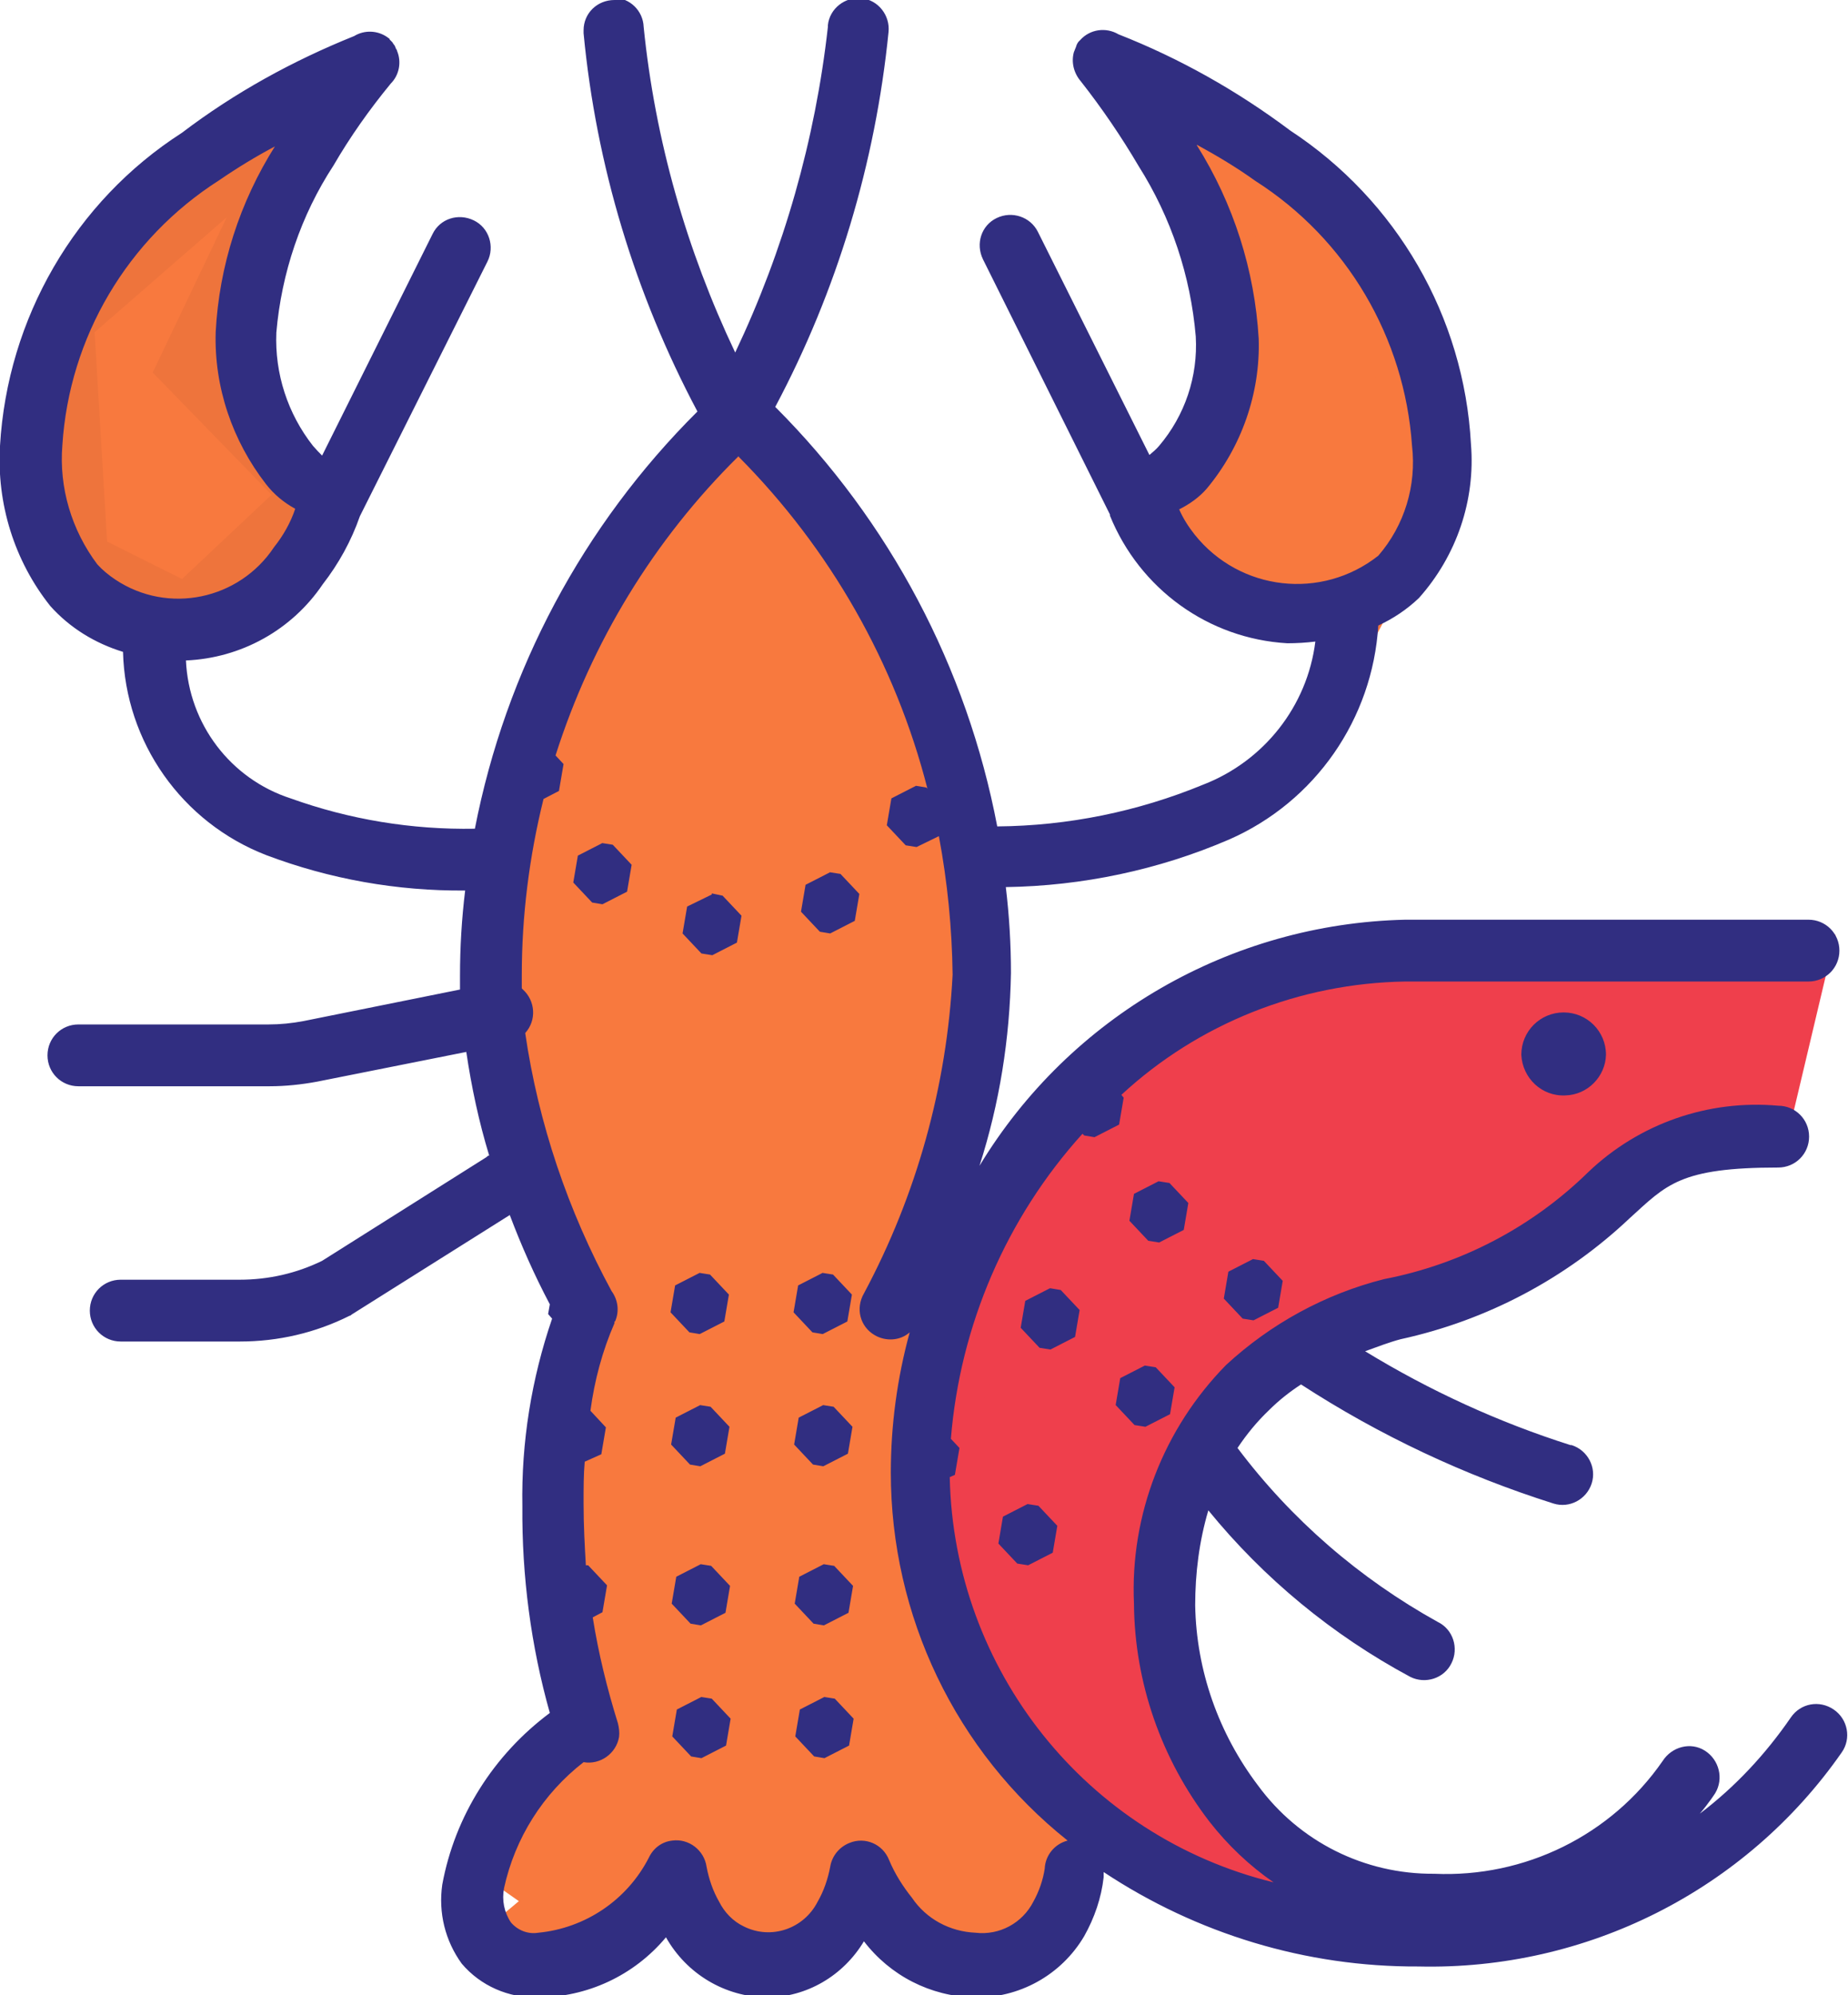 <?xml version="1.0" encoding="UTF-8"?><svg id="Livello_1" xmlns="http://www.w3.org/2000/svg" viewBox="0 0 32.3 34.86"><defs><style>.cls-1{stroke:#f8793e;}.cls-1,.cls-2{fill:#f8793e;}.cls-3{fill:#ef3f4c;stroke:#ef3f4c;}.cls-2{stroke:#ee743c;}.cls-4{fill:#312e81;}</style></defs><g id="Pesce"><path id="Tracciato_55046" class="cls-3" d="M22.7,33.09c-.62-.25-4.75-2.5-4.75-2.5l-1.69-4.81,1.69-5.38,4.44-3.19,7.12-.38h1.94l-.69,2.91-2.31,.16-2.25,2.06-5.19,2.12-.88,3.88,.88,3.06,1.68,2.06Z"/><path id="Tracciato_55045" class="cls-1" d="M20.39,8.9l1.5-2.62-1.5-3.94,3.75,2.81,.88,3.06-1.19,2.25-3.44-1.56Z"/><path id="Tracciato_55044" class="cls-2" d="M5.45,1.84L1.14,5.59l.25,4.19,1.88,.94,2.19-2.06-2.19-2.25L5.45,1.84Z"/><path id="Tracciato_55043" class="cls-1" d="M9.14,33.16l1.25-2.7v-7.38s-1.62-6.25-1.62-6.44,1-3.75,1.19-4.44c.9-1.5,1.9-2.95,3-4.31l3.5,6.44s.38,2.56,.38,2.75-1.28,6.56-1.28,6.56l.16,4.94,2.94,3.69-.49,1.42-3-.79-1.11,1.12-2.2-1.12-1.98,1.12-.73-.87Z"/><path id="icons8-gamberetti-e-aragosta" class="cls-4" d="M10.74,0c-.3,0-.54,.23-.54,.53,0,.02,0,.03,0,.05,.22,2.31,.9,4.56,1.99,6.61-2,1.99-3.35,4.52-3.89,7.29-1.1,.02-2.19-.16-3.22-.53-1.05-.34-1.78-1.3-1.83-2.41,.96-.04,1.85-.53,2.39-1.33,.28-.36,.5-.76,.65-1.19l2.23-4.45c.13-.26,.03-.59-.24-.72s-.59-.03-.72,.24l-1.93,3.87c-.05-.05-.1-.1-.16-.17-.44-.56-.67-1.26-.64-1.98,.09-1.04,.43-2.05,1-2.92,.29-.5,.63-.98,1-1.43,.15-.15,.19-.38,.11-.57,0-.01-.01-.03-.02-.04h0s-.01-.03-.02-.05h0s-.02-.03-.03-.04c0-.01-.02-.03-.03-.04l-.03-.03h0s0-.01,0-.01l-.04-.03c-.17-.12-.4-.13-.58-.02-1.07,.43-2.09,.99-3.01,1.69C1.31,3.52,.13,5.56,0,7.79c-.06,1.01,.25,2.01,.88,2.8,.34,.38,.78,.65,1.27,.8,.04,1.58,1.03,2.98,2.5,3.55,1.11,.42,2.29,.63,3.48,.62-.06,.49-.09,.99-.09,1.49,0,.08,0,.16,0,.24l-2.73,.55c-.21,.04-.41,.06-.62,.06H1.37c-.3,0-.54,.24-.54,.54s.24,.54,.54,.54h3.34c.28,0,.56-.03,.83-.08l2.61-.52c.09,.61,.22,1.22,.4,1.81-.02,0-.04,.02-.05,.03l-2.87,1.81c-.45,.22-.94,.33-1.44,.33H2.11c-.3,0-.54,.24-.54,.54s.24,.54,.54,.54h2.08c.67,0,1.32-.15,1.92-.45,.02,0,.03-.02,.05-.03l2.75-1.73c.2,.53,.43,1.05,.7,1.56l-.03,.17,.07,.08c-.36,1.05-.54,2.16-.52,3.28-.01,1.22,.15,2.44,.48,3.61-.98,.73-1.66,1.8-1.88,3-.07,.49,.05,.98,.34,1.38,.33,.39,.82,.6,1.32,.59,.87,0,1.69-.38,2.25-1.05,.36,.64,1.03,1.04,1.76,1.05,.7,0,1.34-.38,1.7-.98,.46,.6,1.16,.96,1.92,.98,.79,.02,1.53-.39,1.93-1.07,.18-.32,.3-.67,.34-1.03,0-.03,0-.06,0-.09,1.63,1.08,3.54,1.66,5.5,1.65,2.94,.07,5.72-1.33,7.4-3.74,.17-.24,.11-.58-.14-.75s-.58-.11-.75,.14c-.44,.64-.97,1.21-1.59,1.68,.17-.2,.27-.36,.27-.36,.15-.25,.07-.58-.18-.74s-.58-.07-.74,.18c-.9,1.3-2.41,2.04-3.99,1.97-1.22,.01-2.36-.56-3.08-1.54-.69-.91-1.08-2.01-1.1-3.15,0-.56,.07-1.12,.23-1.66,.97,1.19,2.17,2.18,3.53,2.91,.26,.13,.59,.03,.72-.24,.13-.26,.03-.59-.24-.72h0c-1.37-.76-2.56-1.79-3.5-3.04,.16-.24,.34-.46,.55-.66,.17-.17,.36-.32,.56-.45,1.37,.89,2.86,1.59,4.41,2.08,.28,.09,.58-.07,.67-.35,.09-.28-.07-.58-.35-.67,0,0-.01,0-.02,0-1.26-.4-2.46-.95-3.59-1.64,.22-.08,.43-.16,.62-.21,1.51-.33,2.89-1.06,4.01-2.12,.64-.58,.87-.88,2.59-.88,.3,0,.54-.24,.54-.54s-.24-.54-.54-.54c-1.22-.11-2.43,.31-3.32,1.16-.98,.96-2.22,1.61-3.57,1.87-1.03,.26-1.98,.78-2.76,1.5-1.09,1.11-1.68,2.62-1.61,4.17,.01,1.38,.48,2.72,1.32,3.81,.32,.41,.7,.77,1.12,1.06-3.27-.8-5.59-3.71-5.66-7.08l.09-.04,.08-.47-.15-.16c.16-1.98,.97-3.86,2.3-5.33l.03,.03,.18,.03,.43-.22,.08-.47-.04-.05c1.35-1.25,3.12-1.95,4.96-1.98h7.05c.3,0,.54-.24,.54-.54s-.24-.54-.54-.54h-7.05c-3.05,.07-5.86,1.69-7.44,4.3,.35-1.09,.53-2.22,.55-3.37,0-.5-.03-1-.09-1.5,1.34-.02,2.67-.3,3.9-.83,1.51-.66,2.51-2.11,2.61-3.74,.26-.12,.5-.28,.71-.48,.66-.74,.99-1.71,.91-2.69-.12-2.23-1.3-4.26-3.16-5.48-.92-.69-1.93-1.26-3-1.68-.22-.13-.5-.09-.67,.1l-.03,.03-.02,.03h0s-.02,.04-.02,.05h0s-.01,.03-.02,.05h0s-.01,.03-.02,.05c-.05,.18,0,.37,.12,.51,.37,.47,.71,.97,1.01,1.48,.57,.9,.91,1.92,1,2.98,.04,.7-.19,1.38-.64,1.91-.05,.06-.11,.11-.17,.16l-1.95-3.9c-.13-.26-.45-.37-.72-.24s-.37,.45-.24,.72l2.22,4.46v.02c.52,1.28,1.72,2.15,3.1,2.23,.16,0,.33-.01,.49-.03-.14,1.13-.9,2.09-1.96,2.5-1.14,.47-2.36,.72-3.6,.73-.53-2.78-1.88-5.33-3.88-7.33,1.08-2.03,1.75-4.26,1.98-6.55,.03-.29-.18-.56-.47-.59-.29-.03-.56,.18-.59,.47,0,.01,0,.02,0,.03-.22,1.97-.77,3.9-1.62,5.69-.85-1.79-1.4-3.71-1.6-5.69-.01-.28-.24-.51-.53-.51Zm10.18,2.53c.35,.19,.7,.4,1.02,.63,1.6,1.02,2.61,2.74,2.74,4.63,.08,.69-.13,1.39-.59,1.92-.99,.78-2.42,.62-3.21-.37-.11-.14-.2-.28-.27-.44,.18-.09,.35-.21,.48-.36,.61-.73,.94-1.67,.91-2.62-.07-1.2-.44-2.36-1.08-3.38h0Zm-16.11,.02c-.62,.98-.98,2.1-1.04,3.25-.03,.96,.29,1.9,.88,2.66,.14,.18,.31,.32,.51,.43-.08,.24-.21,.47-.37,.67-.61,.92-1.85,1.18-2.77,.57-.12-.08-.23-.17-.32-.27-.45-.6-.67-1.34-.61-2.08,.12-1.89,1.14-3.61,2.74-4.63,.32-.22,.65-.42,.99-.6ZM12.91,7.98c1.6,1.61,2.74,3.61,3.3,5.8l-.02-.02-.18-.03-.43,.22-.08,.47,.33,.35,.19,.03,.39-.19c.15,.8,.23,1.61,.24,2.42-.1,1.95-.63,3.85-1.55,5.57-.15,.26-.07,.58,.19,.73,.19,.11,.44,.1,.61-.05-.22,.8-.33,1.63-.33,2.45,0,2.5,1.13,4.87,3.09,6.43-.23,.06-.39,.26-.4,.49-.03,.2-.1,.4-.2,.58-.19,.37-.59,.59-1.01,.54-.45-.02-.86-.24-1.11-.61-.16-.2-.3-.42-.4-.66-.11-.28-.42-.41-.69-.3-.18,.07-.31,.23-.34,.42-.04,.21-.11,.42-.22,.61-.24,.47-.81,.67-1.29,.43-.19-.09-.34-.25-.43-.43-.11-.19-.18-.4-.22-.61-.04-.29-.31-.5-.6-.46-.18,.02-.33,.13-.41,.3-.38,.74-1.11,1.23-1.93,1.31-.18,.03-.36-.04-.48-.18-.12-.18-.16-.39-.12-.6,.19-.87,.68-1.65,1.39-2.2,.29,.05,.57-.15,.62-.44,.01-.08,0-.16-.02-.24-.19-.61-.34-1.22-.44-1.85l.17-.09,.08-.47-.33-.35h-.04c-.02-.34-.04-.69-.04-1.09,0-.26,0-.5,.02-.72l.29-.13,.08-.47-.27-.29c.07-.53,.21-1.05,.42-1.53v-.03s.01,0,.01,0c.08-.18,.05-.38-.06-.53-.76-1.4-1.28-2.93-1.51-4.51,.2-.22,.18-.56-.04-.76,0,0-.01-.01-.02-.02,0-.08,0-.15,0-.23,0-1.04,.13-2.07,.38-3.08l.27-.14,.08-.47-.14-.15c.63-1.98,1.72-3.77,3.2-5.23Zm-2.38,6.75l-.43,.22-.08,.47,.33,.35,.18,.03,.43-.22,.08-.47-.33-.35-.19-.03Zm3.98,.51l-.43,.22-.08,.47,.33,.35,.18,.03,.43-.22,.08-.47-.33-.35-.19-.03Zm-2.07,.39l-.43,.21-.08,.47,.33,.35,.19,.03,.43-.22,.08-.47-.33-.35-.19-.04Zm14.89,2.06c-.41,0-.74,.33-.74,.74,.02,.41,.36,.73,.77,.71,.39-.01,.7-.33,.71-.71,0-.41-.33-.74-.74-.74h0Zm-7.08,2.95l-.43,.22-.08,.47,.33,.35,.19,.03,.43-.22,.08-.47-.33-.35-.19-.03Zm1.65,1.36l-.43,.22-.08,.47,.33,.35,.19,.03,.43-.22,.08-.47-.33-.35-.19-.03Zm-9.67,.24l-.43,.22-.08,.47,.33,.35,.18,.03,.43-.22,.08-.47-.33-.35-.19-.03Zm2.15,0l-.43,.22-.08,.47,.33,.35,.18,.03,.43-.22,.08-.47-.33-.35-.19-.03Zm3.97,.27l-.43,.22-.08,.47,.33,.35,.19,.03,.43-.22,.08-.47-.33-.35-.18-.03Zm1.66,1.35l-.43,.22-.08,.47,.33,.35,.19,.03,.43-.22,.08-.47-.33-.35-.19-.03Zm-7.77,.69l-.43,.22-.08,.47,.33,.35,.18,.03,.43-.22,.08-.47-.33-.35-.19-.03Zm2.15,0l-.43,.22-.08,.47,.33,.35,.18,.03,.43-.22,.08-.47-.33-.35-.19-.03Zm3.57,1.73l-.43,.22-.08,.47,.33,.35,.19,.03,.43-.22,.08-.47-.33-.35-.19-.03Zm-5.71,1.05l-.43,.22-.08,.47,.33,.35,.18,.03,.43-.22,.08-.47-.33-.35-.19-.03Zm2.15,0l-.43,.22-.08,.47,.33,.35,.18,.03,.43-.22,.08-.47-.33-.35-.19-.03Zm-2.14,2.32l-.43,.22-.08,.47,.33,.35,.18,.03,.43-.22,.08-.47-.33-.35-.19-.03Zm2.15,0l-.43,.22-.08,.47,.33,.35,.18,.03,.43-.22,.08-.47-.33-.35-.19-.03Z"/></g></svg>